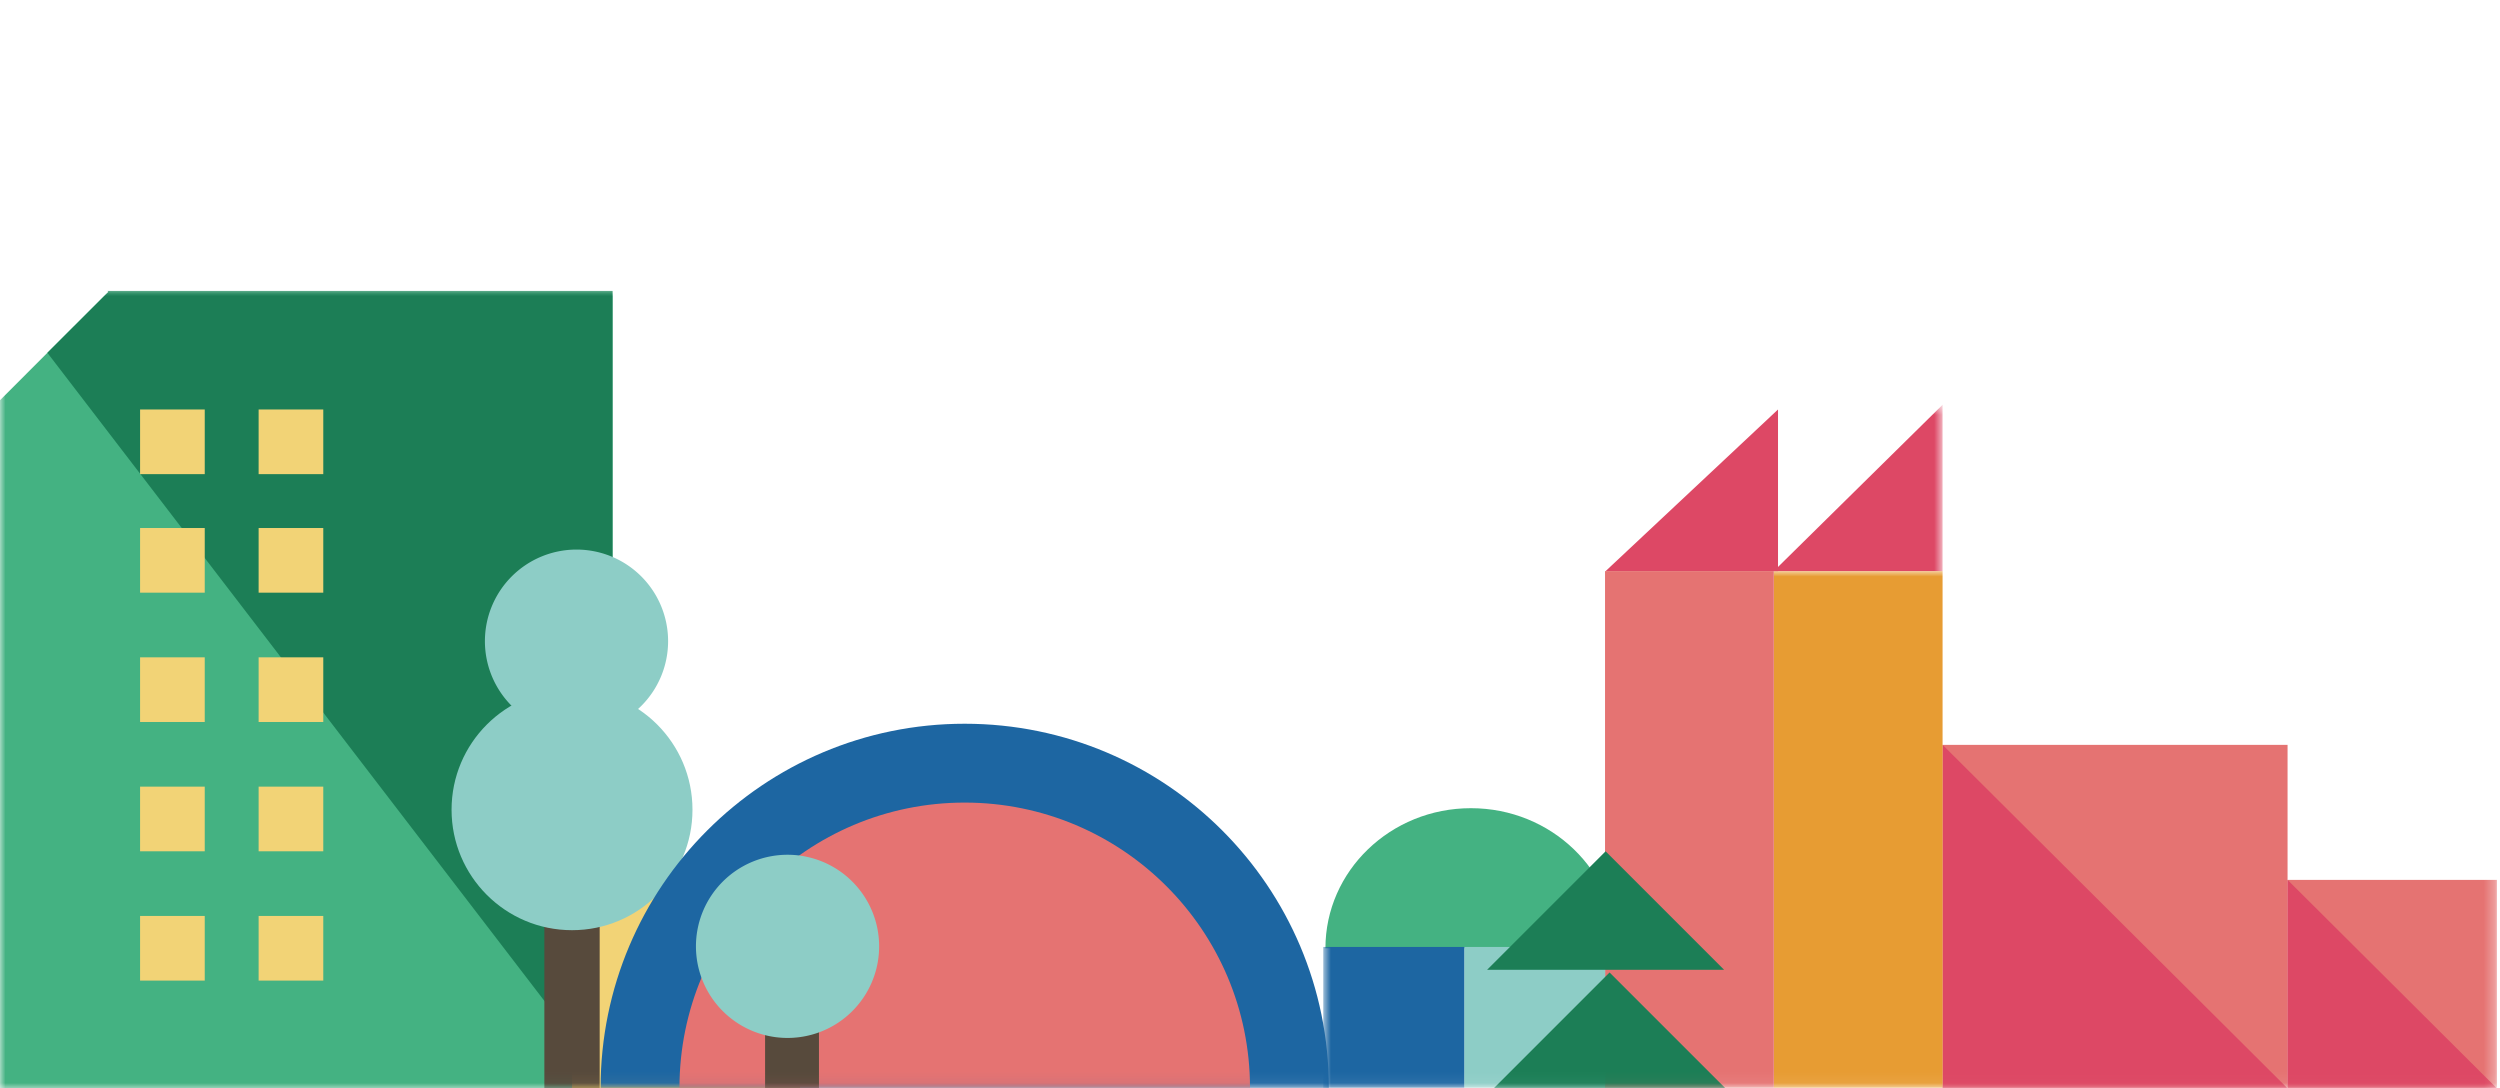 <svg width="232" height="101" xmlns="http://www.w3.org/2000/svg" xmlns:xlink="http://www.w3.org/1999/xlink"><defs><path id="a" d="M0 0h164.271v74.115H0z"/><path id="c" d="M.196.738h111V57.94h-111z"/><path id="e" d="M.715.997h232V48.94h-232z"/><path id="g" d="M.271.561h180V63.94h-180z"/><path id="i" d="M.797.092h105.76V100.94H.797z"/></defs><g fill="none" fill-rule="evenodd"><g transform="translate(0 27)"><mask id="b" fill="#fff"><use xlink:href="#a"/></mask><path fill="#44B282" mask="url(#b)" d="M56.843 0v74.132H0V10.14l4.398-4.4L10.059.081 9.979 0h46.864"/><path fill="#1C7E56" mask="url(#b)" d="M56.843 0v74.132L4.398 5.74 10.059.081 9.979 0h46.864"/></g><path fill="#F2D376" d="M13 91h6v-6h-6zm11 0h6v-6h-6zM13 79h6v-6h-6zm11 0h6v-6h-6zM13 67h6v-6h-6zm11 0h6v-6h-6zM13 55h6v-6h-6zm11 0h6v-6h-6zM13 44h6v-6h-6zm11 0h6v-6h-6z"/><path d="M150 88h-27c0-7.179 6.044-13 13.502-13C143.957 75 150 80.821 150 88" fill="#44B282"/><path d="M53.084 101.115h21.155V79.977H53.084z" fill="#F2D376"/><path d="M210.499.478c0 .013 0 .03.002.044h-.002V.478m18.003 0v.044h-.005c.005-.014.005-.031.005-.044" fill="#C0DDCC"/><g transform="translate(0 43)"><mask id="d" fill="#fff"><use xlink:href="#c"/></mask><path fill="#574A3C" mask="url(#d)" d="M50.517 58.115h5.133v-16.23h-5.133z"/></g><path d="M45 59.499A8.5 8.5 0 0153.5 51a8.5 8.5 0 11-8.5 8.499" fill="#8DCDC6"/><g transform="translate(-1 52)"><mask id="f" fill="#fff"><use xlink:href="#e"/></mask><path d="M42.905 23.143c0-6.175 5.005-11.18 11.179-11.18s11.178 5.005 11.178 11.18c0 6.174-5.004 11.178-11.178 11.178-6.174 0-11.179-5.004-11.179-11.178" fill="#8DCDC6" mask="url(#f)"/><path d="M124.316 48.956H56.737c0-18.658 15.127-33.793 33.785-33.793 18.667 0 33.794 15.135 33.794 33.793" fill="#1D66A2" mask="url(#f)"/><path d="M117 48.956H64.054c0-14.618 11.851-26.476 26.468-26.476C105.147 22.48 117 34.338 117 48.956m64.271-.016h32.015V17.121h-32.015z" fill="#E57372" mask="url(#f)"/><path fill="#DD4865" mask="url(#f)" d="M181.271 17.12V49h32.015l-32.015-31.88"/><path fill="#E57372" mask="url(#f)" d="M213.285 48.94h19.429V29.654h-19.429z"/><path fill="#DD4865" mask="url(#f)" d="M213.286 29.653V49h19.429l-19.429-19.347"/><path fill="#E79C33" mask="url(#f)" d="M165.609 48.94h15.662V.997h-15.662z"/><path fill="#574A3C" mask="url(#f)" d="M72 59h5V43h-5z"/><path d="M65.584 35.822a8.5 8.5 0 1117-.001 8.5 8.5 0 01-17 0" fill="#8DCDC6" mask="url(#f)"/></g><path fill="#DD4865" d="M165 53h-16l16-15v15"/><g transform="translate(0 37)"><mask id="h" fill="#fff"><use xlink:href="#g"/></mask><path fill="#DD4865" mask="url(#h)" d="M180.271 15.997h-15.662L180.271.561v15.436"/><path fill="#E57372" mask="url(#h)" d="M148.947 63.94h15.662V15.997h-15.662z"/></g><path d="M210.499.478h.002c-.002.014-.002.03-.002.044V.478" fill="#C0DDCC"/><g transform="translate(122)"><mask id="j" fill="#fff"><use xlink:href="#i"/></mask><path d="M106.06.092v.044c0-.014 0-.03-.005-.044h.005" fill="#C0DDCC" mask="url(#j)"/><path fill="#8DCDC6" mask="url(#j)" d="M13.881 100.94h13.084V87.877H13.881z"/><path fill="#1D66A2" mask="url(#j)" d="M.797 100.94h13.085V87.877H.797z"/><path fill="#1C7E56" mask="url(#j)" d="M38.125 101H16.613l10.755-10.756L38.125 101"/></g><path fill="#1C7E56" d="M160 90h-22l10.999-11L160 90"/></g></svg>